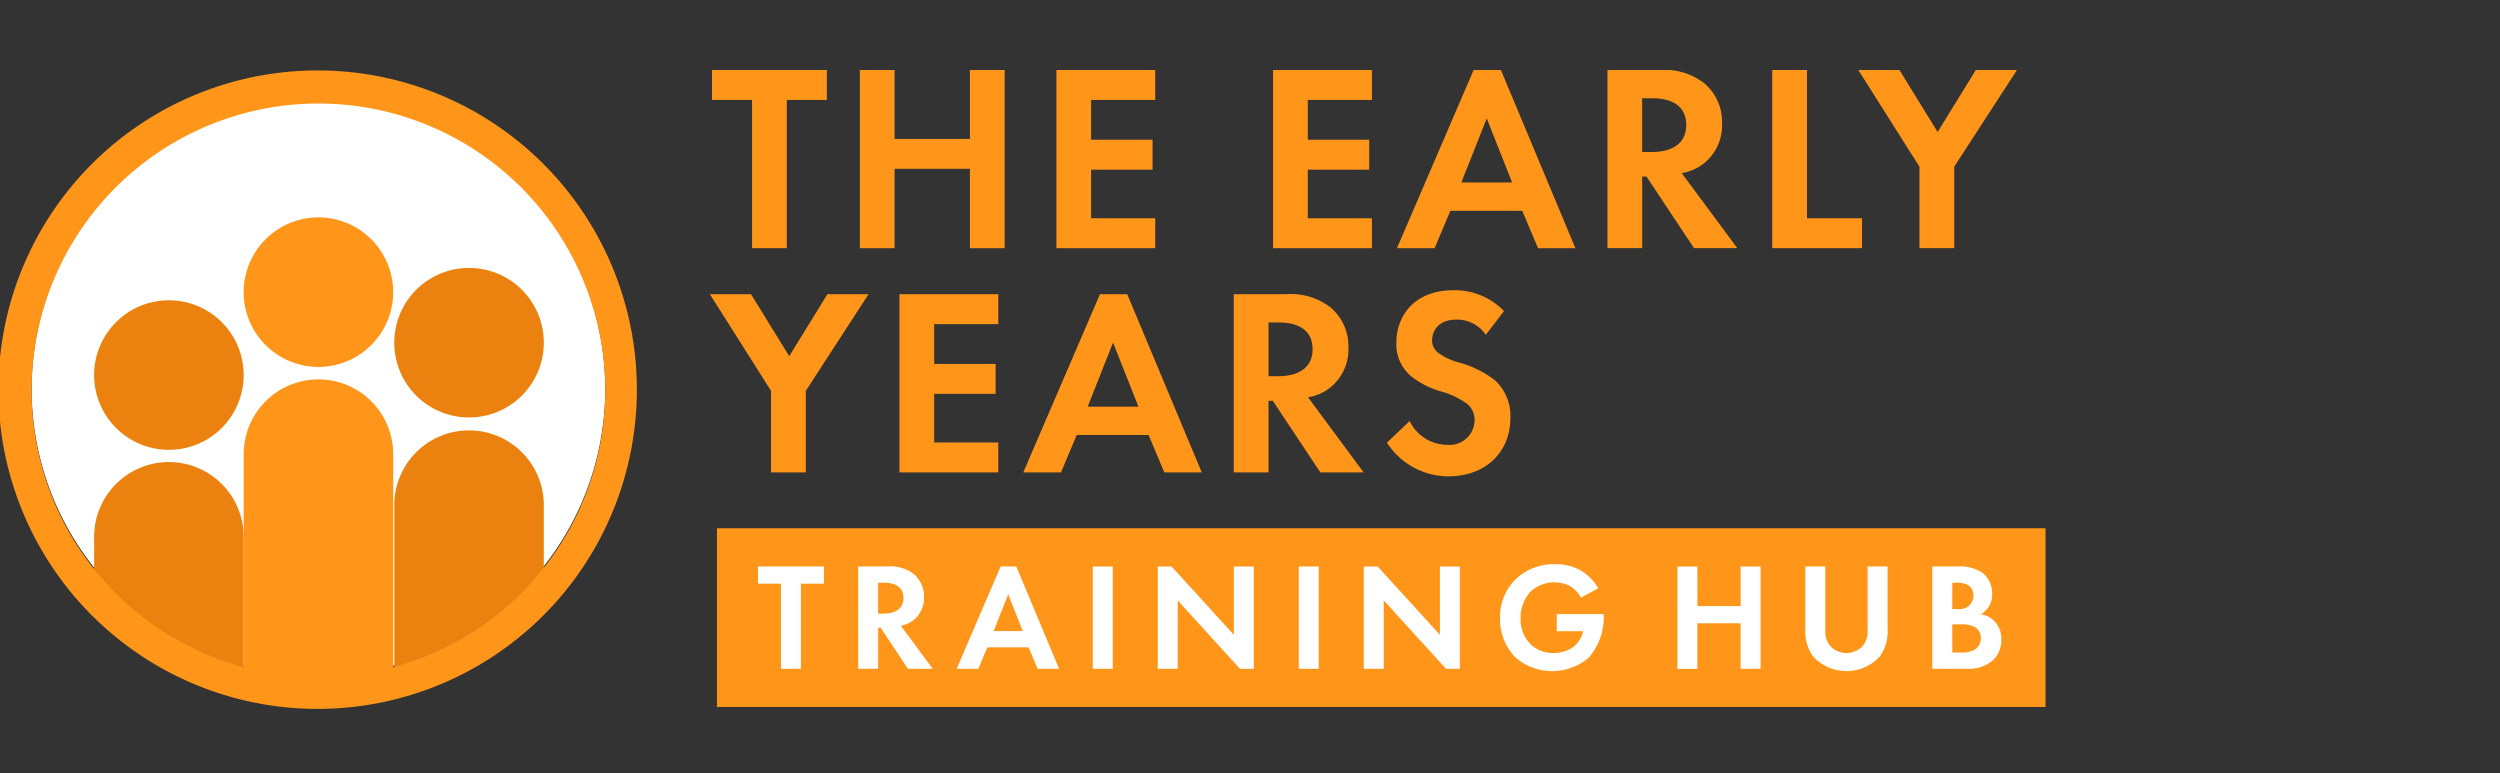 <svg xmlns="http://www.w3.org/2000/svg" xmlns:xlink="http://www.w3.org/1999/xlink" width="250" height="77.314" viewBox="0 0 250 77.314">
  <rect x="0" y="0" width="250" height="77.314" fill="#333333" stroke="none"/>
  <defs>
    <clipPath id="clip-path">
      <rect id="Rectangle_21269" data-name="Rectangle 21269" width="204.551" height="63.89" transform="translate(2 4)" fill="#fff"/>
    </clipPath>
    <clipPath id="clip-early-years-logo">
      <rect width="250" height="77.314"/>
    </clipPath>
  </defs>
  <g id="early-years-logo" clip-path="url(#clip-early-years-logo)">
    <g id="tey-logo" transform="translate(-2 3)" clip-path="url(#clip-path)">
      <path id="Path_88757" data-name="Path 88757" d="M61.641,35.074A28.68,28.68,0,1,1,32.961,6.313,28.72,28.72,0,0,1,61.641,35.074Z" transform="translate(0.882 0.894)" fill="#fff"/>
      <path id="Path_88758" data-name="Path 88758" d="M45.391,25.751a7.477,7.477,0,1,1-7.476-7.476A7.476,7.476,0,0,1,45.391,25.751Z" transform="translate(10.99 5.517)" fill="#eb820f"/>
      <path id="Path_88759" data-name="Path 88759" d="M45.391,45.453V37.47a7.477,7.477,0,0,0-14.954,0V55.123A30.271,30.271,0,0,0,45.391,45.453Z" transform="translate(10.99 10.046)" fill="#eb820f"/>
      <path id="Path_88760" data-name="Path 88760" d="M23.743,28.085a7.477,7.477,0,1,1-7.476-7.476A7.476,7.476,0,0,1,23.743,28.085Z" transform="translate(2.624 6.419)" fill="#eb820f"/>
      <path id="Path_88761" data-name="Path 88761" d="M16.266,32.278a7.477,7.477,0,0,0-7.477,7.476v5.608a30.281,30.281,0,0,0,14.954,9.67V39.754A7.477,7.477,0,0,0,16.266,32.278Z" transform="translate(2.624 10.928)" fill="#eb820f"/>
      <path id="Path_88762" data-name="Path 88762" d="M34.528,22.108a7.477,7.477,0,1,1-7.476-7.477A7.476,7.476,0,0,1,34.528,22.108Z" transform="translate(6.792 4.108)" fill="#ff961a"/>
      <path id="Path_88763" data-name="Path 88763" d="M41.32,63.711V42.405a7.477,7.477,0,1,0-14.954,0V63.711a28.681,28.681,0,1,1,14.954,0M33.843,4.032A31.923,31.923,0,1,0,65.686,35.955,31.919,31.919,0,0,0,33.843,4.032Z" transform="translate(0 0.012)" fill="#ff961a" fill-rule="evenodd"/>
      <path id="Path_88764" data-name="Path 88764" d="M60.831,6.993V21.817H57.359V6.993H53.352V4H64.838V6.993Z" transform="translate(19.846 0)" fill="#ff961a"/>
      <path id="Path_88765" data-name="Path 88765" d="M67.49,10.891h7.533V4H78.5V21.817H75.023V13.883H67.49v7.934H64.018V4H67.49Z" transform="translate(23.967)" fill="#ff961a"/>
      <path id="Path_88766" data-name="Path 88766" d="M88.077,6.993H81.666v3.98H87.81v2.992H81.666v4.861h6.411v2.992H78.195V4h9.882Z" transform="translate(29.446 0)" fill="#ff961a"/>
      <path id="Path_88767" data-name="Path 88767" d="M103.705,6.993H97.294v3.98h6.143v2.992H97.294v4.861h6.411v2.992H93.821V4h9.884Z" transform="translate(35.485 0)" fill="#ff961a"/>
      <path id="Path_88768" data-name="Path 88768" d="M114.271,15.247l-2.537-6.411-2.539,6.411Zm1.015,2.83H108.1l-1.576,3.74h-3.766L110.425,4h2.724L120.6,21.817h-3.739Z" transform="translate(38.939)" fill="#ff961a" fill-rule="evenodd"/>
      <path id="Path_88769" data-name="Path 88769" d="M121.41,12.2h.987c.668,0,3.419-.079,3.419-2.7,0-2.643-2.724-2.671-3.365-2.671H121.41ZM123.092,4a6.552,6.552,0,0,1,4.541,1.335A5.062,5.062,0,0,1,129.4,9.344a4.866,4.866,0,0,1-2.084,4.193,4.943,4.943,0,0,1-1.949.775l5.556,7.5h-4.327l-4.754-7.158h-.427v7.158h-3.473V4Z" transform="translate(44.805 0)" fill="#ff961a" fill-rule="evenodd"/>
      <path id="Path_88770" data-name="Path 88770" d="M133.3,4V18.824h5.5v2.992h-8.975V4Z" transform="translate(49.4)" fill="#ff961a"/>
      <path id="Path_88771" data-name="Path 88771" d="M142.148,13.67,136.031,4h4.114l3.82,6.2,3.82-6.2H151.9l-6.277,9.669v8.147h-3.473Z" transform="translate(51.798 0)" fill="#ff961a"/>
      <path id="Path_88772" data-name="Path 88772" d="M59.318,29.84,53.2,20.171h4.114l3.82,6.2,3.819-6.2h4.114L62.791,29.84v8.148H59.318Z" transform="translate(19.787 6.249)" fill="#ff961a"/>
      <path id="Path_88773" data-name="Path 88773" d="M76.757,23.163H70.346v3.979H76.49v2.993H70.346V35h6.411v2.992H66.874V20.171h9.883Z" transform="translate(25.071 6.249)" fill="#ff961a"/>
      <path id="Path_88774" data-name="Path 88774" d="M87.32,31.416l-2.538-6.41-2.538,6.41Zm1.014,2.832H81.149l-1.576,3.74H75.807l7.667-17.817H86.2L93.65,37.988H89.91Z" transform="translate(28.523 6.249)" fill="#ff961a" fill-rule="evenodd"/>
      <path id="Path_88775" data-name="Path 88775" d="M94.461,28.372h.988c.668,0,3.419-.081,3.419-2.7C98.867,23.029,96.143,23,95.5,23H94.461Zm1.682-8.2a6.548,6.548,0,0,1,4.54,1.336,5.062,5.062,0,0,1,1.764,4.006,4.864,4.864,0,0,1-2.084,4.194,4.943,4.943,0,0,1-1.949.775l5.556,7.506H99.642l-4.754-7.159h-.427v7.159H90.988V20.171Z" transform="translate(34.39 6.249)" fill="#ff961a" fill-rule="evenodd"/>
      <path id="Path_88776" data-name="Path 88776" d="M111.92,24.343a3.482,3.482,0,0,0-2.912-1.523c-1.87,0-2.457,1.176-2.457,2.083a1.5,1.5,0,0,0,.56,1.2,6.1,6.1,0,0,0,2.137,1.014,10.359,10.359,0,0,1,3.606,1.789,4.842,4.842,0,0,1,1.524,3.739c0,3.474-2.512,5.851-6.2,5.851a7.335,7.335,0,0,1-6.143-3.367l2.271-2.164a4.177,4.177,0,0,0,3.739,2.377A2.5,2.5,0,0,0,110.8,32.89a2.074,2.074,0,0,0-.693-1.6,8,8,0,0,0-2.752-1.309,8.587,8.587,0,0,1-2.964-1.549,4.143,4.143,0,0,1-1.416-3.312c0-2.618,1.762-5.235,5.716-5.235a6.851,6.851,0,0,1,5.048,2.083Z" transform="translate(38.66 6.138)" fill="#ff961a"/>
      <rect id="Rectangle_21266" data-name="Rectangle 21266" width="132.857" height="17.874" transform="translate(73.695 49.829)" fill="#ff961a"/>
      <path id="Path_88777" data-name="Path 88777" d="M60.964,41.528v8.515H58.97V41.528h-2.3V39.81h6.6v1.718Z" transform="translate(21.127 13.839)" fill="#fff"/>
      <path id="Path_88778" data-name="Path 88778" d="M65.893,44.519h.569c.384,0,1.963-.047,1.963-1.549,0-1.519-1.565-1.534-1.933-1.534h-.6Zm.967-4.709a3.759,3.759,0,0,1,2.608.767,2.9,2.9,0,0,1,1.012,2.3,2.8,2.8,0,0,1-1.2,2.408,2.831,2.831,0,0,1-1.12.444l3.191,4.311H68.87l-2.731-4.112h-.246v4.112H63.9V39.81Z" transform="translate(23.921 13.839)" fill="#fff" fill-rule="evenodd"/>
      <path id="Path_88779" data-name="Path 88779" d="M77.611,46.269l-1.457-3.682L74.7,46.269Zm.583,1.625H74.069l-.9,2.147H71L75.4,39.81h1.565l4.279,10.231H79.1Z" transform="translate(26.666 13.839)" fill="#fff" fill-rule="evenodd"/>
      <rect id="Rectangle_21267" data-name="Rectangle 21267" width="1.994" height="10.232" transform="translate(111.278 53.65)" fill="#fff"/>
      <path id="Path_88780" data-name="Path 88780" d="M85.505,50.043V39.811h1.381l6.228,6.827V39.811h1.994V50.043H93.727L87.5,43.2v6.842Z" transform="translate(32.271 13.84)" fill="#fff"/>
      <rect id="Rectangle_21268" data-name="Rectangle 21268" width="1.994" height="10.232" transform="translate(131.879 53.65)" fill="#fff"/>
      <path id="Path_88781" data-name="Path 88781" d="M100.367,50.043V39.811h1.381l6.228,6.827V39.811h1.994V50.043h-1.381L102.361,43.2v6.842Z" transform="translate(38.015 13.84)" fill="#fff"/>
      <path id="Path_88782" data-name="Path 88782" d="M115.869,44.63h4.695v.123a6.158,6.158,0,0,1-1.5,4.234,5.626,5.626,0,0,1-7.348-.031,5.486,5.486,0,0,1-1.52-3.944,5.229,5.229,0,0,1,1.5-3.8,5.466,5.466,0,0,1,4.036-1.566,4.953,4.953,0,0,1,2.363.538,4.817,4.817,0,0,1,1.917,1.872l-1.734.935a2.792,2.792,0,0,0-1.2-1.211,3.36,3.36,0,0,0-1.443-.322,3.465,3.465,0,0,0-2.363.9,3.819,3.819,0,0,0-1.027,2.7,3.475,3.475,0,0,0,1.012,2.592,3.148,3.148,0,0,0,2.271.874,3.411,3.411,0,0,0,2.009-.613,2.726,2.726,0,0,0,.966-1.565h-2.638Z" transform="translate(41.812 13.775)" fill="#fff"/>
      <path id="Path_88783" data-name="Path 88783" d="M124.983,43.769h4.326V39.811H131.3V50.043h-1.994V45.487h-4.326v4.557h-1.994V39.811h1.994Z" transform="translate(46.757 13.84)" fill="#fff"/>
      <path id="Path_88784" data-name="Path 88784" d="M134.208,39.81v6.427a2.222,2.222,0,0,0,.491,1.518,2.223,2.223,0,0,0,3.251,0,2.214,2.214,0,0,0,.492-1.518V39.81h1.994v6.259a4.309,4.309,0,0,1-.767,2.73,4.534,4.534,0,0,1-6.688,0,4.3,4.3,0,0,1-.767-2.73V39.81Z" transform="translate(50.322 13.839)" fill="#fff"/>
      <path id="Path_88785" data-name="Path 88785" d="M143.366,48.416h.858a2.729,2.729,0,0,0,1.366-.276,1.322,1.322,0,0,0,.629-1.182,1.222,1.222,0,0,0-.751-1.165,3.238,3.238,0,0,0-1.366-.2h-.736Zm0-4.357h.567a1.355,1.355,0,0,0,1.55-1.334c0-.936-.721-1.288-1.535-1.288h-.582Zm.537-4.249a4.03,4.03,0,0,1,2.5.645,2.656,2.656,0,0,1,.951,2.116,2.186,2.186,0,0,1-1.151,2.01,2.409,2.409,0,0,1,1.335.645,2.617,2.617,0,0,1,.736,1.917,2.74,2.74,0,0,1-.875,2.072,3.762,3.762,0,0,1-2.594.828h-3.434V39.81Z" transform="translate(53.862 13.839)" fill="#fff" fill-rule="evenodd"/>
    </g>
  </g>
</svg>

